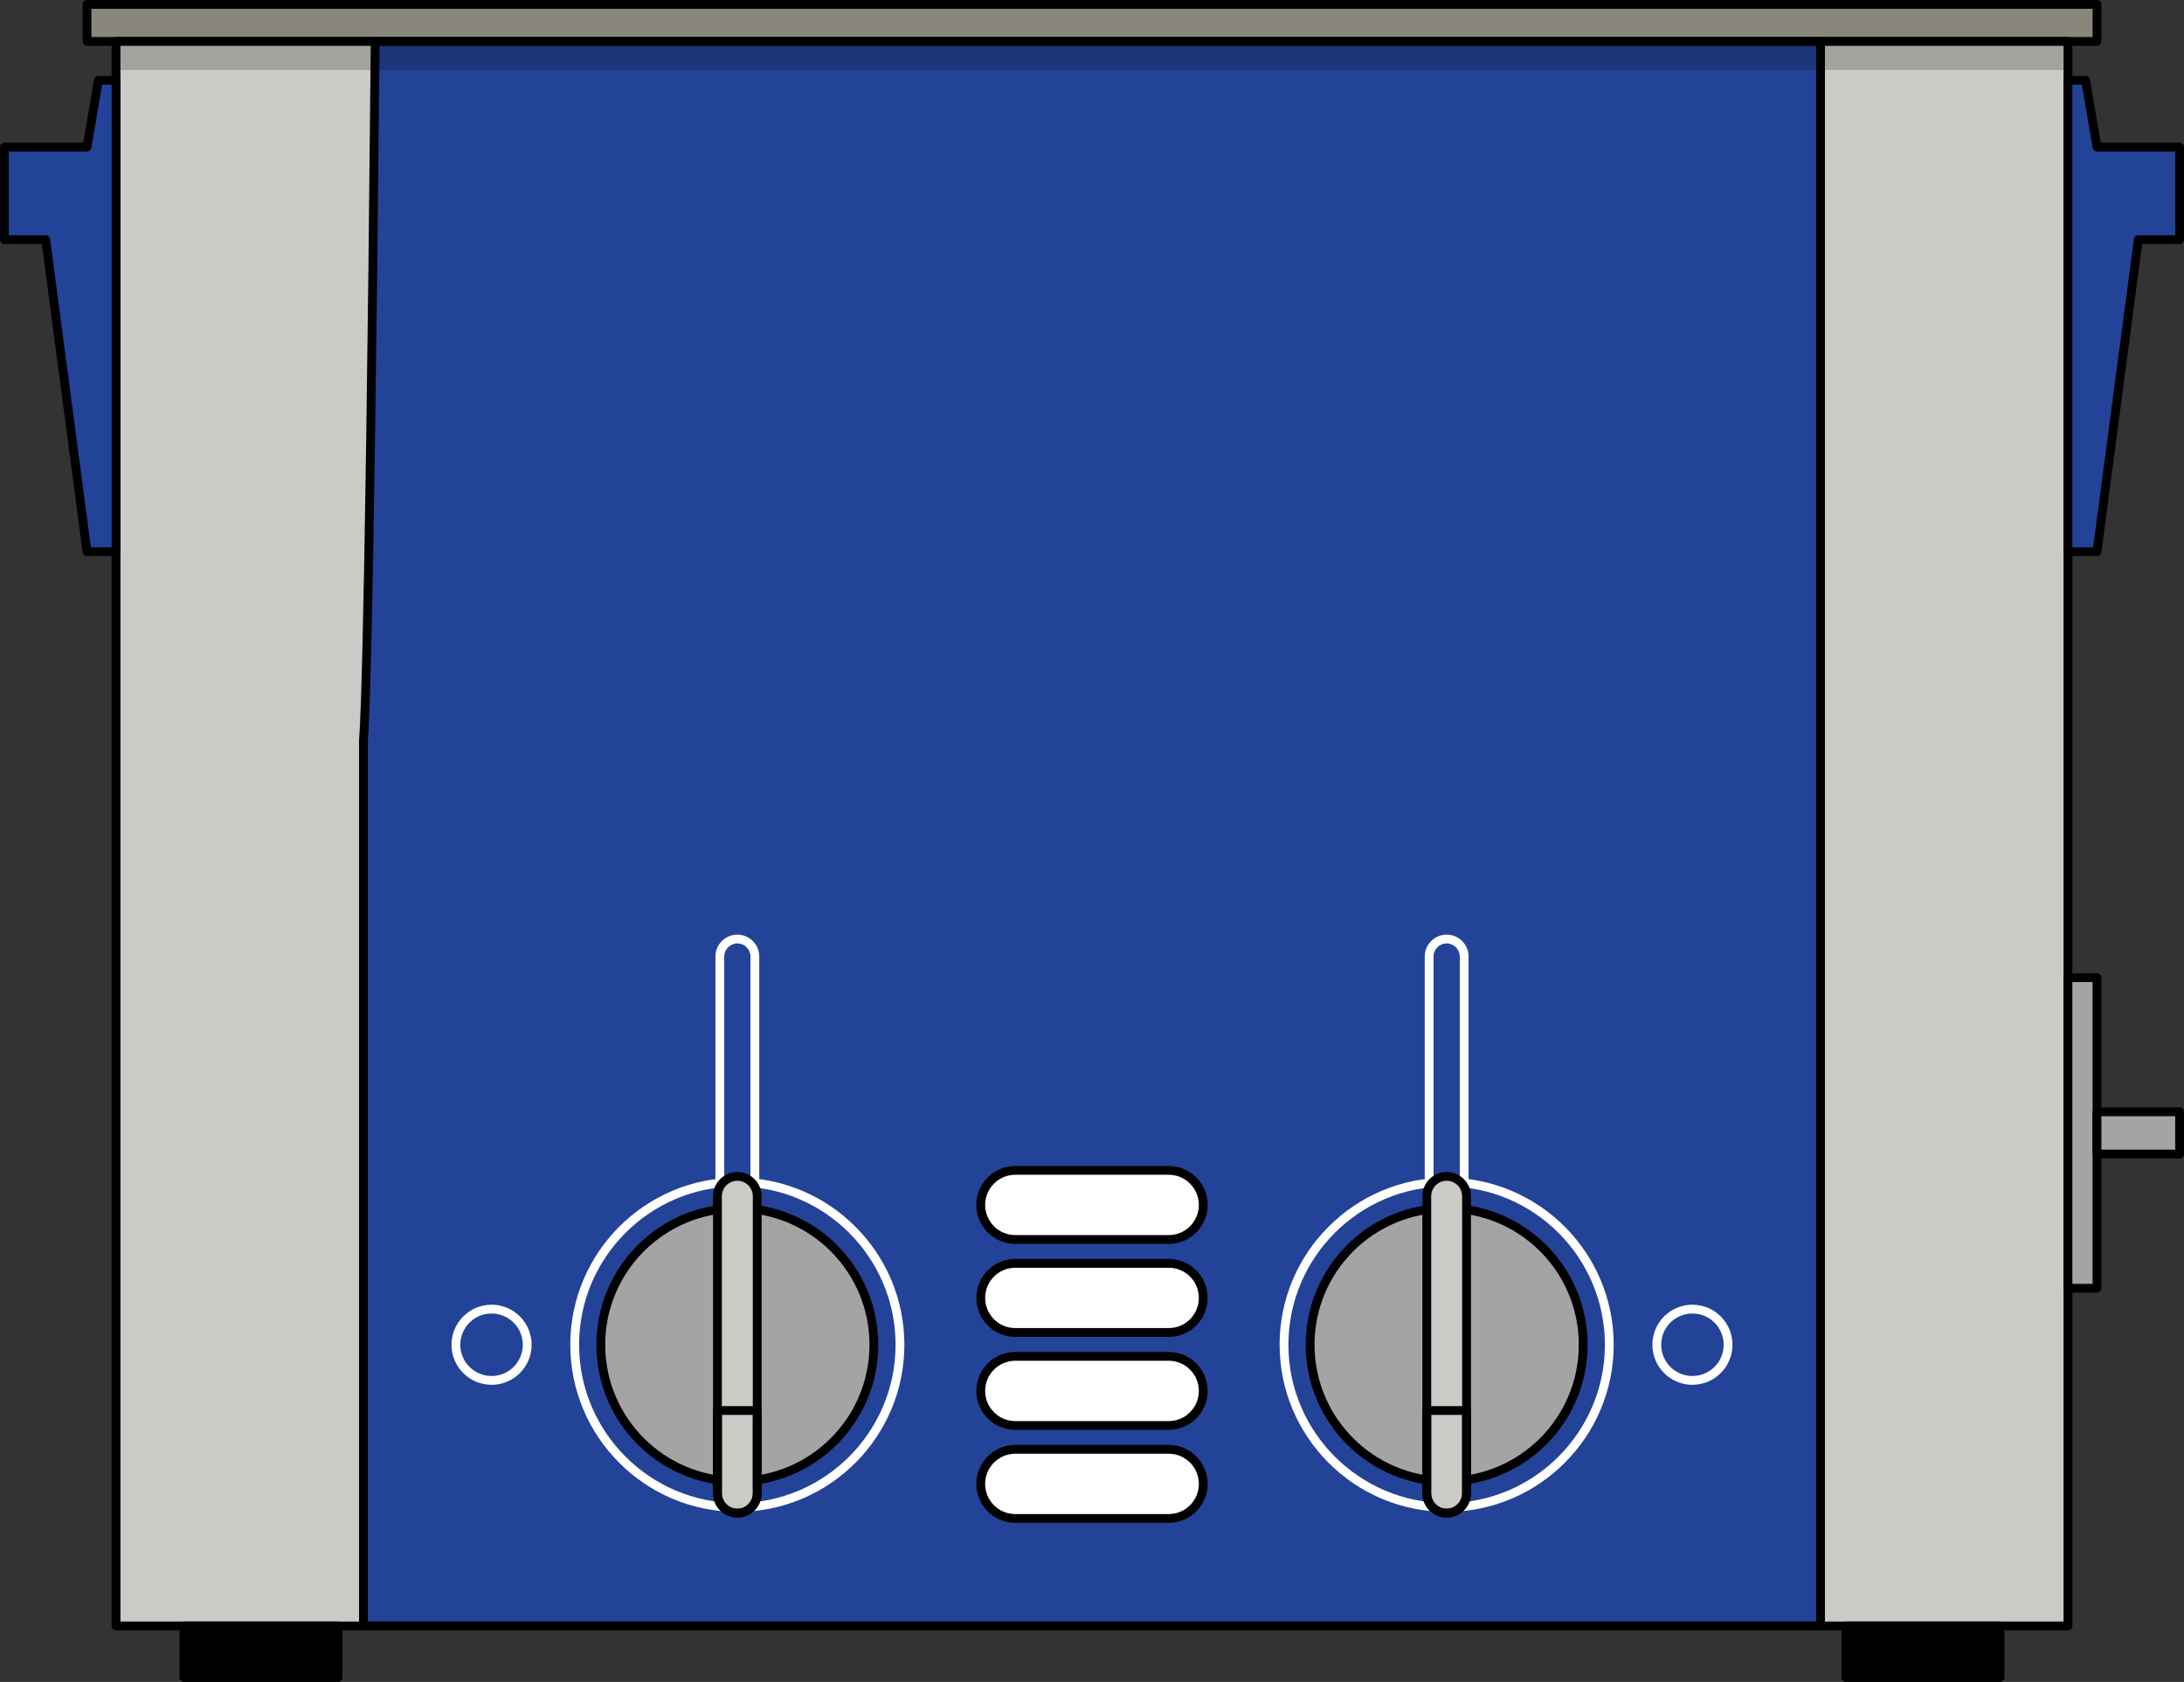<?xml version="1.0" encoding="utf-8"?>
<!-- Generator: Adobe Illustrator 22.0.0, SVG Export Plug-In . SVG Version: 6.00 Build 0)  -->
<svg version="1.1" id="Layer_1" xmlns="http://www.w3.org/2000/svg" xmlns:xlink="http://www.w3.org/1999/xlink" x="0px" y="0px"
	 width="247.903px" height="190.879px" viewBox="0 0 247.903 190.879" enable-background="new 0 0 247.903 190.879"
	 xml:space="preserve">
<rect x="0" y="0" width="247.903" height="190.879" fill="#333333" stroke="none"/>
<g>
	<g>
		
			<rect x="9.876" y="0.5" fill="#89867C" stroke="#000000" stroke-linecap="round" stroke-linejoin="round" stroke-miterlimit="10" width="228.151" height="4.202"/>
		<rect x="13.171" y="4.702" fill="#CBCAC6" width="221.561" height="179.819"/>
		<path fill="#234399" d="M206.647,184.521H41.255V84.031c0-0.736,0.597-1.333,1.333-79.329h164.058V184.521z"/>
		<rect x="13.171" y="4.702" opacity="0.2" width="221.561" height="3.246"/>
		
			<rect x="13.171" y="4.702" fill="none" stroke="#000000" stroke-linecap="round" stroke-linejoin="round" stroke-miterlimit="10" width="221.561" height="179.819"/>
		<path fill="none" stroke="#000000" stroke-linecap="round" stroke-linejoin="round" stroke-miterlimit="10" d="M206.647,184.521
			H41.255V84.031c0-0.736,0.597-1.333,1.333-79.329h164.058V184.521z"/>
		<g>
			
				<rect x="20.885" y="184.521" stroke="#000000" stroke-linecap="round" stroke-linejoin="round" stroke-miterlimit="10" width="17.49" height="5.858"/>
			
				<rect x="209.527" y="184.521" stroke="#000000" stroke-linecap="round" stroke-linejoin="round" stroke-miterlimit="10" width="17.49" height="5.858"/>
		</g>
	</g>
	<polygon fill="#234399" stroke="#000000" stroke-linecap="round" stroke-linejoin="round" stroke-miterlimit="10" points="
		238.027,16.698 236.736,9.114 234.732,9.114 234.732,62.614 238.027,62.614 242.715,27.198 247.403,27.198 247.403,16.698 	"/>
	<polygon fill="#234399" stroke="#000000" stroke-linecap="round" stroke-linejoin="round" stroke-miterlimit="10" points="
		9.876,16.698 11.167,9.114 13.171,9.114 13.171,62.614 9.876,62.614 5.188,27.198 0.5,27.198 0.5,16.698 	"/>
	
		<rect x="234.731" y="110.948" fill="#A4A4A4" stroke="#000000" stroke-linecap="round" stroke-linejoin="round" stroke-miterlimit="10" width="3.295" height="35.25"/>
	
		<rect x="238.026" y="126.178" fill="#A4A4A4" stroke="#000000" stroke-linecap="round" stroke-linejoin="round" stroke-miterlimit="10" width="9.376" height="4.79"/>
	<g>
		<g>
			<path fill="#FFFFFF" d="M132.656,140.668h-17.409c-2.167,0-3.924-1.757-3.924-3.924v0c0-2.167,1.757-3.924,3.924-3.924h17.409
				c2.167,0,3.924,1.757,3.924,3.924v0C136.579,138.911,134.823,140.668,132.656,140.668z"/>
			<path fill="none" stroke="#000000" stroke-linecap="round" stroke-linejoin="round" stroke-miterlimit="10" d="M132.656,140.668
				h-17.409c-2.167,0-3.924-1.757-3.924-3.924v0c0-2.167,1.757-3.924,3.924-3.924h17.409c2.167,0,3.924,1.757,3.924,3.924v0
				C136.579,138.911,134.823,140.668,132.656,140.668z"/>
		</g>
		<g>
			<path fill="#FFFFFF" d="M132.656,151.221h-17.409c-2.167,0-3.924-1.757-3.924-3.924v0c0-2.167,1.757-3.924,3.924-3.924h17.409
				c2.167,0,3.924,1.757,3.924,3.924v0C136.579,149.465,134.823,151.221,132.656,151.221z"/>
			<path fill="none" stroke="#000000" stroke-linecap="round" stroke-linejoin="round" stroke-miterlimit="10" d="M132.656,151.221
				h-17.409c-2.167,0-3.924-1.757-3.924-3.924v0c0-2.167,1.757-3.924,3.924-3.924h17.409c2.167,0,3.924,1.757,3.924,3.924v0
				C136.579,149.465,134.823,151.221,132.656,151.221z"/>
		</g>
		<g>
			<path fill="#FFFFFF" d="M132.656,161.775h-17.409c-2.167,0-3.924-1.757-3.924-3.924v0c0-2.167,1.757-3.924,3.924-3.924h17.409
				c2.167,0,3.924,1.757,3.924,3.924v0C136.579,160.018,134.823,161.775,132.656,161.775z"/>
			<path fill="none" stroke="#000000" stroke-linecap="round" stroke-linejoin="round" stroke-miterlimit="10" d="M132.656,161.775
				h-17.409c-2.167,0-3.924-1.757-3.924-3.924v0c0-2.167,1.757-3.924,3.924-3.924h17.409c2.167,0,3.924,1.757,3.924,3.924v0
				C136.579,160.018,134.823,161.775,132.656,161.775z"/>
		</g>
		<g>
			<path fill="#FFFFFF" d="M132.656,172.328h-17.409c-2.167,0-3.924-1.757-3.924-3.924l0,0c0-2.167,1.757-3.924,3.924-3.924h17.409
				c2.167,0,3.924,1.757,3.924,3.924l0,0C136.579,170.571,134.823,172.328,132.656,172.328z"/>
			<path fill="none" stroke="#000000" stroke-linecap="round" stroke-linejoin="round" stroke-miterlimit="10" d="M132.656,172.328
				h-17.409c-2.167,0-3.924-1.757-3.924-3.924l0,0c0-2.167,1.757-3.924,3.924-3.924h17.409c2.167,0,3.924,1.757,3.924,3.924l0,0
				C136.579,170.571,134.823,172.328,132.656,172.328z"/>
		</g>
	</g>
	<g>
		<g>
			<g>
				<path fill="#FFFFFF" d="M164.208,107.067c0.82,0,1.488,0.667,1.488,1.488v29.522c0,0.82-0.667,1.488-1.488,1.488
					s-1.488-0.667-1.488-1.488v-29.522C162.72,107.735,163.388,107.067,164.208,107.067 M164.208,106.067
					c-1.374,0-2.488,1.114-2.488,2.488v29.522c0,1.374,1.114,2.488,2.488,2.488s2.488-1.114,2.488-2.488v-29.522
					C166.696,107.181,165.582,106.067,164.208,106.067L164.208,106.067z"/>
			</g>
			<g>
				
					<circle fill="#A4A4A4" stroke="#000000" stroke-linecap="round" stroke-linejoin="round" stroke-miterlimit="10" cx="164.208" cy="152.612" r="15.498"/>
				<path fill="#FFFFFF" d="M164.208,171.574c-10.456,0-18.962-8.507-18.962-18.963s8.506-18.962,18.962-18.962
					s18.962,8.506,18.962,18.962S174.664,171.574,164.208,171.574z M164.208,134.649c-9.904,0-17.962,8.058-17.962,17.962
					s8.058,17.963,17.962,17.963s17.962-8.059,17.962-17.963S174.112,134.649,164.208,134.649z"/>
			</g>
			<g>
				<g>
					<path fill="#CBCAC6" d="M166.465,135.76v33.703c0,1.246-1.01,2.257-2.257,2.257l0,0c-1.246,0-2.257-1.01-2.257-2.257V135.76
						c0-1.246,1.01-2.257,2.257-2.257l0,0C165.454,133.503,166.465,134.514,166.465,135.76z"/>
					<path fill="none" stroke="#000000" stroke-linecap="round" stroke-linejoin="round" stroke-miterlimit="10" d="M166.465,135.76
						v33.703c0,1.246-1.01,2.257-2.257,2.257l0,0c-1.246,0-2.257-1.01-2.257-2.257V135.76c0-1.246,1.01-2.257,2.257-2.257l0,0
						C165.454,133.503,166.465,134.514,166.465,135.76z"/>
				</g>
				<path fill="none" stroke="#000000" stroke-linecap="round" stroke-linejoin="round" stroke-miterlimit="10" d="M161.951,160.076
					v9.387c0,1.246,1.01,2.257,2.257,2.257c1.246,0,2.257-1.01,2.257-2.257v-9.387H161.951z"/>
			</g>
		</g>
		<g>
			<g>
				<path fill="#FFFFFF" d="M83.694,107.067c0.82,0,1.488,0.667,1.488,1.488v29.522c0,0.82-0.667,1.488-1.488,1.488
					s-1.488-0.667-1.488-1.488v-29.522C82.207,107.735,82.874,107.067,83.694,107.067 M83.694,106.067
					c-1.374,0-2.488,1.114-2.488,2.488v29.522c0,1.374,1.114,2.488,2.488,2.488s2.488-1.114,2.488-2.488v-29.522
					C86.182,107.181,85.068,106.067,83.694,106.067L83.694,106.067z"/>
			</g>
			<g>
				
					<circle fill="#A4A4A4" stroke="#000000" stroke-linecap="round" stroke-linejoin="round" stroke-miterlimit="10" cx="83.694" cy="152.612" r="15.498"/>
				<path fill="#FFFFFF" d="M83.694,171.574c-10.456,0-18.962-8.507-18.962-18.963s8.506-18.962,18.962-18.962
					s18.962,8.506,18.962,18.962S94.15,171.574,83.694,171.574z M83.694,134.649c-9.904,0-17.962,8.058-17.962,17.962
					s8.058,17.963,17.962,17.963s17.962-8.059,17.962-17.963S93.599,134.649,83.694,134.649z"/>
			</g>
			<g>
				<g>
					<path fill="#CBCAC6" d="M85.951,135.76v33.703c0,1.246-1.01,2.257-2.257,2.257l0,0c-1.246,0-2.257-1.01-2.257-2.257V135.76
						c0-1.246,1.01-2.257,2.257-2.257l0,0C84.941,133.503,85.951,134.514,85.951,135.76z"/>
					<path fill="none" stroke="#000000" stroke-linecap="round" stroke-linejoin="round" stroke-miterlimit="10" d="M85.951,135.76
						v33.703c0,1.246-1.01,2.257-2.257,2.257l0,0c-1.246,0-2.257-1.01-2.257-2.257V135.76c0-1.246,1.01-2.257,2.257-2.257l0,0
						C84.941,133.503,85.951,134.514,85.951,135.76z"/>
				</g>
				<path fill="none" stroke="#000000" stroke-linecap="round" stroke-linejoin="round" stroke-miterlimit="10" d="M81.437,160.076
					v9.387c0,1.246,1.011,2.257,2.257,2.257c1.246,0,2.257-1.01,2.257-2.257v-9.387H81.437z"/>
			</g>
		</g>
	</g>
	<g>
		
			<circle fill="none" stroke="#FFFFFF" stroke-linecap="round" stroke-linejoin="round" stroke-miterlimit="10" cx="192.105" cy="152.612" r="4.046"/>
		
			<circle fill="none" stroke="#FFFFFF" stroke-linecap="round" stroke-linejoin="round" stroke-miterlimit="10" cx="55.797" cy="152.612" r="4.046"/>
	</g>
</g>
</svg>
